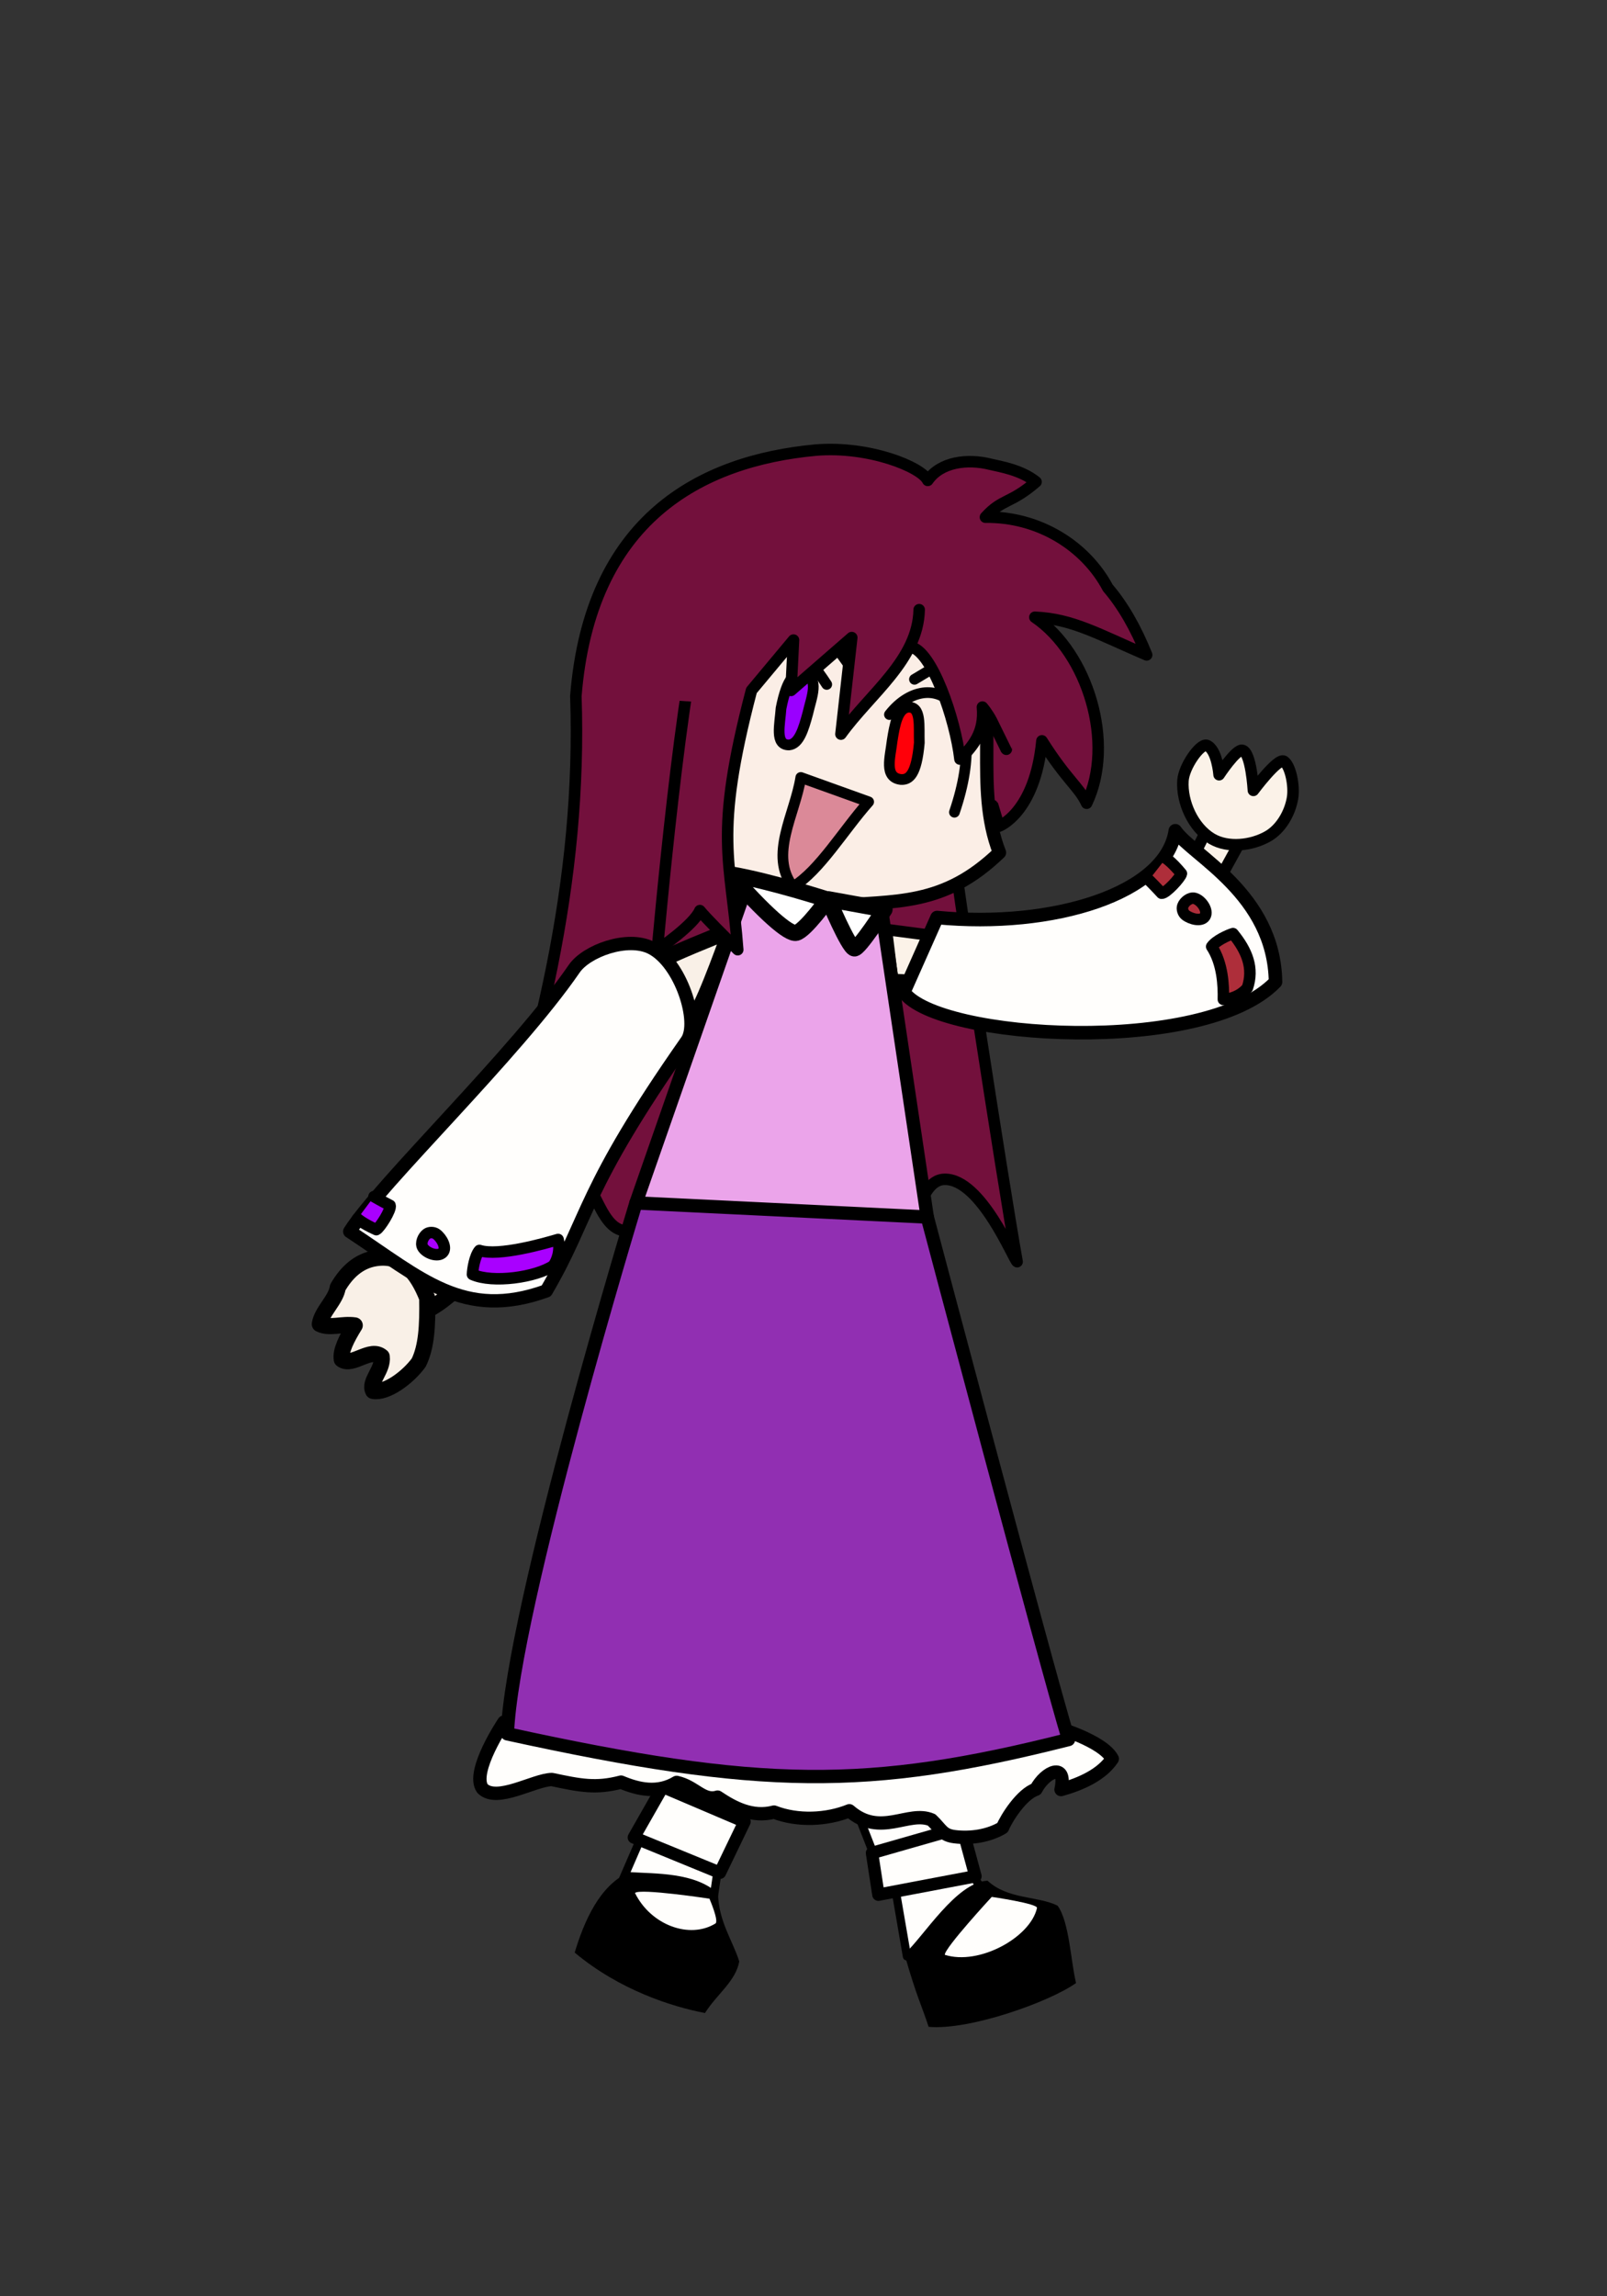 <?xml version="1.0" encoding="UTF-8" standalone="no"?>
<!-- Created with Inkscape (http://www.inkscape.org/) -->

<svg
   width="350"
   height="500"
   viewBox="0 0 92.604 132.292"
   version="1.1"
   id="svg1"
   xml:space="preserve"
   xmlns="http://www.w3.org/2000/svg"
   xmlns:svg="http://www.w3.org/2000/svg"><rect x="0" y="0" width="92.604" height="132.292" fill="#333333" stroke="none"/><defs
     id="defs1" /><g
     id="layer1"><rect
       style="opacity:1;fill:#ff0000;fill-opacity:0;stroke:#ff0000;stroke-width:0;stroke-linecap:round;stroke-linejoin:round;stroke-miterlimit:10;stroke-dasharray:none"
       id="rect1"
       width="92.604"
       height="132.292"
       x="0"
       y="0" /><g
       id="layer1-52-5"
       transform="translate(20.372,24.961)"><rect
         style="opacity:1;fill:#ff0000;fill-opacity:0;stroke:#ff0000;stroke-width:0;stroke-linecap:round;stroke-linejoin:round;stroke-miterlimit:10;stroke-dasharray:none"
         id="rect1-7-5"
         width="52.917"
         height="92.604"
         x="0"
         y="0" /><g
         transform="matrix(0.265,0,0,0.265,-59.821,-0.661)"
         id="g50-4-3"><g
           data-paper-data="{&quot;isPaintingLayer&quot;:true}"
           fill-rule="nonzero"
           stroke="#000000"
           stroke-linecap="round"
           stroke-linejoin="round"
           stroke-miterlimit="10"
           stroke-dasharray="none"
           stroke-dashoffset="0"
           style="mix-blend-mode:normal"
           id="g49-6-3"><g
             id="g48-1-3"><g
               id="g12-4-7"><path
                 d="m 252.57,176.473 c 13.453,-39.014 22.882,-76.588 21.518,-116.833 3.056,-38.443 27.017,-51.175 52.209,-53.489 11.53,-0.948 22.921,3.666 24.313,6.59 2.796,-4.056 8.645,-4.747 13.564,-3.519 2.281,0.542 6.699,1.213 9.981,3.839 -5.576,4.823 -7.346,3.606 -11.005,7.678 11.793,-0.154 21.845,6.385 26.616,15.356 3.224,3.765 6.038,8.611 8.446,14.588 -10.539,-4.508 -16.087,-7.844 -24.313,-8.19 11.525,7.838 17.5,27.384 11.261,40.436 -1.609,-3.527 -4.323,-5.006 -9.725,-13.564 -1.511,15.714 -9.341,18.555 -9.341,18.555 l -1.344,-4.479 c 0.084,0.078 -3.715,6.752 -8.987,6.414 0.805,7.992 10.995,74.373 14.277,92.745 -0.715,-0.358 -7.804,-18.043 -15.754,-17.911 -6.601,0.11 -5.979,15.333 -12.581,15.298 -7.658,-0.041 -6.75,-17.58 -14.401,-17.901 -7.295,-0.306 -7.813,16.073 -15.111,15.856 -6.573,-0.196 -6.174,-14.62 -12.734,-15.066 -6.471,-0.44 -7.977,13.288 -14.457,13.024 -6.329,-0.258 -6.728,-13.269 -13.038,-13.826 -8.02,-0.708 -15.232,11.055 -19.393,14.399 z"
                 fill="#73103c"
                 stroke-width="2.5"
                 id="path1-6-4" /><g
                 id="g11-4-3"><path
                   d="m 329.209,105.291 c -22.751,-0.447 -28.163,1.454 -35.368,-8.159 -9.451,-12.404 -6.184,-33.443 1.959,-46.743 6.044,-9.872 18.665,-16.876 30.238,-17.072 12.992,-0.22 27.219,7.294 34.574,18.006 5.714,11.491 -0.047,28.028 5.59,42.333 -12.198,11.714 -22.272,10.443 -36.993,11.634 z"
                   fill="#fbeee6"
                   stroke-width="2.9"
                   id="path2-2-8" /><g
                   stroke-width="2.329"
                   id="g10-0-0"><path
                     d="m 337.757,82.624 c -5.482,6.168 -10.71,15.009 -16.451,18.456 -5.286,-6.863 0.421,-15.709 1.697,-23.756 z"
                     fill="#db8998"
                     id="path3-3-8" /><g
                     id="g6-2-8"><path
                       d="m 324.511,63.428 c -0.916,3.4 -1.894,6.641 -4.08,6.829 -3.143,0.03 -1.966,-4.453 -1.73,-7.954 1.355,-6.847 3.053,-7.789 4.821,-7.503 3.692,0.842 1.788,5.069 0.989,8.628 z"
                       fill="#9a00ff"
                       id="path4-2-0" /><path
                       d="m 305.078,55.918 c 12.213,-14.499 19.325,-5.333 23.561,1.18"
                       fill-opacity="0"
                       fill="#604e4a"
                       id="path5-1-6" /><path
                       d="M 333.273,52.564 319.317,33.161"
                       fill-opacity="0"
                       fill="#604e4a"
                       id="path6-6-8" /></g><g
                     id="g9-6-1"><path
                       d="m 342.876,69.294 c 0.548,-3.478 1.174,-6.806 3.328,-7.225 3.122,-0.365 2.43,4.217 2.569,7.723 -0.617,6.953 -2.204,8.07 -3.993,7.975 -3.76,-0.443 -2.319,-4.849 -1.904,-8.473 z"
                       fill="#ff0009"
                       id="path7-8-9" /><path
                       d="m 363.654,46.453 -15.933,9.533"
                       fill-opacity="0"
                       fill="#604e4a"
                       id="path8-5-8" /><path
                       d="m 342.278,63.65 c 8.269,-10.553 22.6,-3.678 14.13,21.232"
                       fill-opacity="0"
                       fill="#604e4a"
                       id="path9-7-9" /></g></g></g></g><g
               id="g43-6-7"><g
                 id="g20-1-2"><g
                   fill="#fbf2e8"
                   stroke-width="2.5"
                   id="g13-6-2"><path
                     d="m 341.613,110.379 c 0,0 41.647,5.497 47.525,6.104 5.879,0.607 9.701,-2.663 11.547,-6.522 1.846,-3.859 12.693,-25.415 12.693,-25.415 1.685,-3.539 3.58,-3.309 5.203,-2.53 1.623,0.78 4.257,1.397 2.119,5.359 0,0 -12.474,22.67 -15.798,28.709 -3.323,6.04 -4.602,8.224 -13.131,7.767 -8.53,-0.457 -48.817,-2.618 -48.817,-2.618 z"
                     id="path12-8-8" /><path
                     d="m 406.103,78.021 c 0.195,-3.075 3.661,-8.001 5.129,-7.69 2.306,0.842 2.729,6.403 2.729,6.403 0,0 3.651,-5.55 5.038,-5.319 1.944,0.377 2.419,8.718 2.419,8.718 0,0 5.259,-7.073 6.626,-6.341 1.435,0.956 2.353,5.358 1.875,8.081 -0.566,3.227 -2.505,6.619 -5.349,8.246 -3.529,2.019 -8.683,2.603 -12.186,0.538 -4.052,-2.389 -6.579,-7.942 -6.281,-12.636 z"
                     id="path13-9-2" /></g><g
                   id="g19-1-2-8"><path
                     d="m 426.232,121.788 c -15.402,16.08 -73.516,12.57 -80.824,2.217 l 7.215,-16.232 c 25.25,2.417 49.774,-5.187 51.815,-18.866 3.611,5.336 21.525,13.745 21.794,32.88 z"
                     fill="#fffefc"
                     stroke-width="2.94"
                     id="path14-7-9" /><g
                     fill="#ae2e3a"
                     stroke-width="2.5"
                     id="g18-8-0"><g
                       id="g17-9-7"><path
                         d="m 408.606,103.604 c 1.472,0.351 3.078,2.647 2.274,3.929 -0.752,1.198 -3.133,0.572 -4.233,-0.317 -0.529,-0.428 -0.81,-1.319 -0.575,-1.957 0.349,-0.946 1.552,-1.888 2.534,-1.654 z"
                         id="path15-5-8" /><path
                         d="m 402.393,94.906 c 0,0 1.255,0.744 3.374,3.32 -0.128,0.816 -3.367,4.354 -4.304,4.268 -1.359,-1.49 -2.761,-2.873 -2.761,-2.873"
                         id="path16-43-1" /><path
                         d="m 420.116,123.074 c -0.816,1.021 -2.631,2.393 -5.223,2.502 0.068,-2.975 -0.142,-7.821 -2.542,-11.483 0.885,-1.291 3.545,-2.496 4.635,-2.822 3.075,3.769 4.57,7.507 3.13,11.804 z"
                         id="path17-1-5" /></g></g></g></g><g
                 id="g29-2-8"><g
                   fill="#f9f0e7"
                   stroke-width="3.5"
                   id="g21-4-6"><path
                     d="m 307.722,110.611 c 0,0 -5.415,15.302 -7.254,17.665 -2.412,3.098 -10.65,9.278 -18.045,14.245 -7.105,4.772 -28.554,49.164 -44.077,51.783 -22.167,3.74 25.677,-44.156 41.144,-69.163 3.159,-5.107 28.231,-14.529 28.231,-14.529 z"
                     id="path20-33-1" /><path
                     d="m 230.008,210.699 c -1.029,-2.034 2.238,-4.623 1.868,-7.462 -2.476,-2.1 -6.42,2.297 -8.688,0.618 -0.346,-1.843 1.11,-4.65 2.818,-7.415 -2.744,-0.398 -5.497,0.75 -7.6,-0.285 0.419,-2.75 3.52,-5.244 3.905,-7.956 1.902,-3.283 4.537,-5.807 8.29,-6.365 5.848,-0.87 8.973,3.168 11.16,8.661 0.116,6.161 -0.175,10.599 -1.834,14.022 -2.374,3.279 -7.078,6.713 -9.919,6.181 z"
                     id="path21-4-2" /></g><g
                   id="g28-9-4"><g
                     id="g27-6-2"><path
                       d="m 224.915,176.031 c 6.743,-10.611 36.019,-38.509 48.818,-57.131 2.659,-3.869 11.598,-7.159 16.755,-4.536 6.434,3.273 10.557,16.203 7.736,20.229 -22.945,32.743 -21.08,38.109 -30.572,54.361 -18.007,6.478 -27.223,-2.741 -42.736,-12.923 z"
                       fill="#fffefc"
                       stroke-width="4.777"
                       id="path22-1-5"
                       style="stroke-width:2.9;stroke-dasharray:none" /><g
                       fill="#a900ff"
                       stroke-width="2.5"
                       id="g26-13-8"><g
                         id="g25-3-6"><path
                           d="m 241.693,176.543 c 0.554,-0.395 1.488,-0.358 2.039,0.04 1.147,0.828 2.377,2.96 1.418,4.001 -1.025,1.113 -3.663,0.166 -4.388,-1.162 -0.483,-0.885 0.109,-2.294 0.931,-2.879 z"
                           id="path23-8-2" /><path
                           d="m 230.187,168.448 c 0,0 1.703,0.989 3.497,1.909 0.328,0.881 -2.234,4.936 -2.988,5.274 -3.042,-1.367 -4.09,-2.383 -4.09,-2.383"
                           id="path24-7-6" /><path
                           d="m 251.608,185.368 c 0.028,-1.137 0.492,-4.021 1.505,-5.214 4.165,1.353 14.258,-1.54 17.111,-2.387 0.576,2.529 -0.271,4.641 -1.042,5.697 -3.768,2.519 -13.131,3.881 -17.575,1.905 z"
                           id="path25-4-5" /></g></g></g></g></g><g
                 id="g37-7-2-3"><g
                   id="g32-8-9"><path
                     d="m 313.865,291.257 -7.914,16.548 -2.794,19.259 -20.204,-7.02 15.673,-36.185 z"
                     fill="#fffefc"
                     stroke-width="1.8"
                     id="path29-7-2" /><path
                     d="m 285.774,315.3 c 5.651,0.386 14.211,0.003 19.23,4.652 0.108,6.043 3.157,10.175 4.614,14.763 -0.743,4.296 -4.916,7.174 -7.451,11.221 -7.12,-1.358 -18.557,-4.954 -28.334,-13.138 1.981,-6.625 5.421,-14.748 11.941,-17.498 z"
                     fill="#000000"
                     stroke-width="0"
                     id="path30-7-4" /><path
                     d="m 286.942,319.842 c 1.025,-1.065 16.195,1.242 16.195,1.242 0,0 2.161,4.969 1.266,5.413 -5.584,3.405 -13.988,0.36 -17.461,-6.656 z"
                     fill="#fffefc"
                     stroke-width="0"
                     id="path31-9-6" /><path
                     d="m 292.977,296.763 17.783,7.576 -5.347,11.096 -18.71,-7.668 z"
                     fill="#fffefc"
                     stroke-width="2.7"
                     id="path32-3-1" /></g><g
                   id="g36-1-8"><path
                     d="m 340.391,315.344 -5.484,-14.014 20.805,-3.083 c 0,0 2.516,21.023 8.892,21.506 -2.041,7.437 -18.516,13.873 -18.516,13.873 l -3.193,-18.59 z"
                     fill="#fffefc"
                     stroke-width="1.8"
                     id="path33-9-2" /><path
                     d="m 345.533,333.107 c 4.203,-3.797 11.236,-15.563 18.066,-15.944 4.421,4.12 10.925,3.294 15.238,5.433 2.574,3.518 2.869,12.19 4.02,16.825 -5.923,4.178 -23.257,10.332 -32.061,9.515 -1.701,-5.192 -2.474,-6.128 -5.263,-15.83 z"
                     fill="#000000"
                     stroke-width="0"
                     id="path34-8-1" /><path
                     d="m 354.311,333.282 c -0.054,-1.477 10.212,-12.59 10.212,-12.59 0,0 10.138,1.471 9.836,2.423 -1.429,6.382 -12.589,12.542 -20.048,10.167 z"
                     fill="#fffefc"
                     stroke-width="0"
                     id="path35-6-1" /><path
                     d="m 338.489,311.145 19.593,-5.607 2.898,10.668 -21.102,4.004 z"
                     fill="#fffefc"
                     stroke-width="2.7"
                     id="path36-5-9" /></g></g><g
                 id="g42-8-7"><path
                   d="m 253.784,297.143 c -2.619,-3.636 4.666,-14.449 4.666,-14.449 l 119.9,1.088 c 0,0 10.277,2.904 12.383,6.888 -2.309,3.478 -6.869,5.495 -11.145,6.685 1.351,-6.104 -3.438,-3.908 -5.449,-0.064 -3.069,1.017 -6.359,6.165 -7.27,8.35 -2.978,1.801 -6.915,2.388 -10.37,1.965 -2.722,-0.333 -2.856,-1.54 -5.054,-3.649 -5.023,-2.164 -11.138,3.9 -17.887,-1.991 -4.868,1.977 -11.24,2.288 -16.382,0.285 -4.721,1.255 -8.851,-0.952 -12.275,-3.256 -3.189,0.994 -4.921,-2.323 -8.898,-3.193 -4.127,2.495 -8.362,1.502 -12.094,-0.064 -5.466,1.43 -8.866,0.743 -15.037,-0.567 -3.878,0.064 -11.925,5.117 -15.088,1.971 z"
                   fill="#fffefc"
                   stroke-width="4.7"
                   id="path37-02-6"
                   style="stroke-width:2.9;stroke-dasharray:none" /><path
                   d="m 350.498,172.888 c 0,0 25.668,96.9 30.722,113.59 -43.655,11.045 -66.831,10.808 -122.034,-1.236 1.072,-27.128 27.973,-115.42 27.973,-115.42"
                   fill="#912fb2"
                   stroke-width="4.7"
                   id="path38-8-2"
                   style="stroke-width:2.9;stroke-dasharray:none" /><path
                   d="m 350.498,172.888 -63.339,-3.066 m 0,0 24.208,-69.379 29.317,6.515 9.814,65.93"
                   fill="#eba4ea"
                   stroke-width="4.7"
                   id="path39-6-9"
                   style="stroke-width:2.9;stroke-dasharray:none" /><g
                   fill="#ffffff"
                   stroke-width="3.5"
                   id="g41-2-5"><path
                     d="m 328.815,103.873 c 0,0 -4.798,6.709 -6.782,7.23 -1.649,0.433 -7.139,-4.517 -14.332,-12.732 8.917,1.544 21.114,5.502 21.114,5.502 z"
                     id="path40-0-2" /><path
                     d="m 328.979,103.793 12.238,2.219 c 0,0 -5.574,8.66 -6.58,8.488 -1.271,-0.218 -5.658,-10.707 -5.658,-10.707 z"
                     id="path41-2-0" /></g></g></g><g
               fill="#73103c"
               id="g47-4-0"><path
                 d="m 281.874,65.008 14.115,-36.194 35.289,-11.039 38.727,14.658 -5.791,24.793 -24.612,-12.668 -38.908,2.534 -1.629,54.109 -18.64,-1.991 z"
                 stroke-width="0"
                 id="path43-8-3" /><path
                 d="m 364.339,44.657 c -0.15,-0.309 3.503,26.893 3.357,26.594 -1.651,-3.395 -3.376,-7.101 -5.201,-9.229 0.519,5.488 -2.05,8.506 -4.886,11.31 -0.976,-8.571 -6.139,-23.807 -10.779,-24.362 m 1.911,-8.122 c -0.23,10.922 -10.682,18.267 -17.011,27.055 l 2.353,-20.992 -13.211,11.491 0.543,-10.949 -9.139,10.949 c -8.393,31.996 -4.424,36.77 -2.986,56.371 -3.263,-3.259 -6.775,-6.722 -8.234,-8.505 -1.379,3.216 -9.255,8.537 -9.255,8.537 0,0 5.496,-62.337 10.205,-74.066"
                 stroke-width="2.5"
                 id="path44-6-9" /><g
                 stroke-width="0"
                 id="g46-5-1"><path
                   d="m 297.889,37.503 h 10.877 l -0.32,1.909 -3.647,21.765 -10.109,-0.64 z"
                   id="path45-0-8" /><path
                   d="m 361.166,40.958 7.422,0.192 0.366,30.112 -3.502,-7.138 z"
                   id="path46-9-1" /></g></g></g></g></g></g></g></svg>
